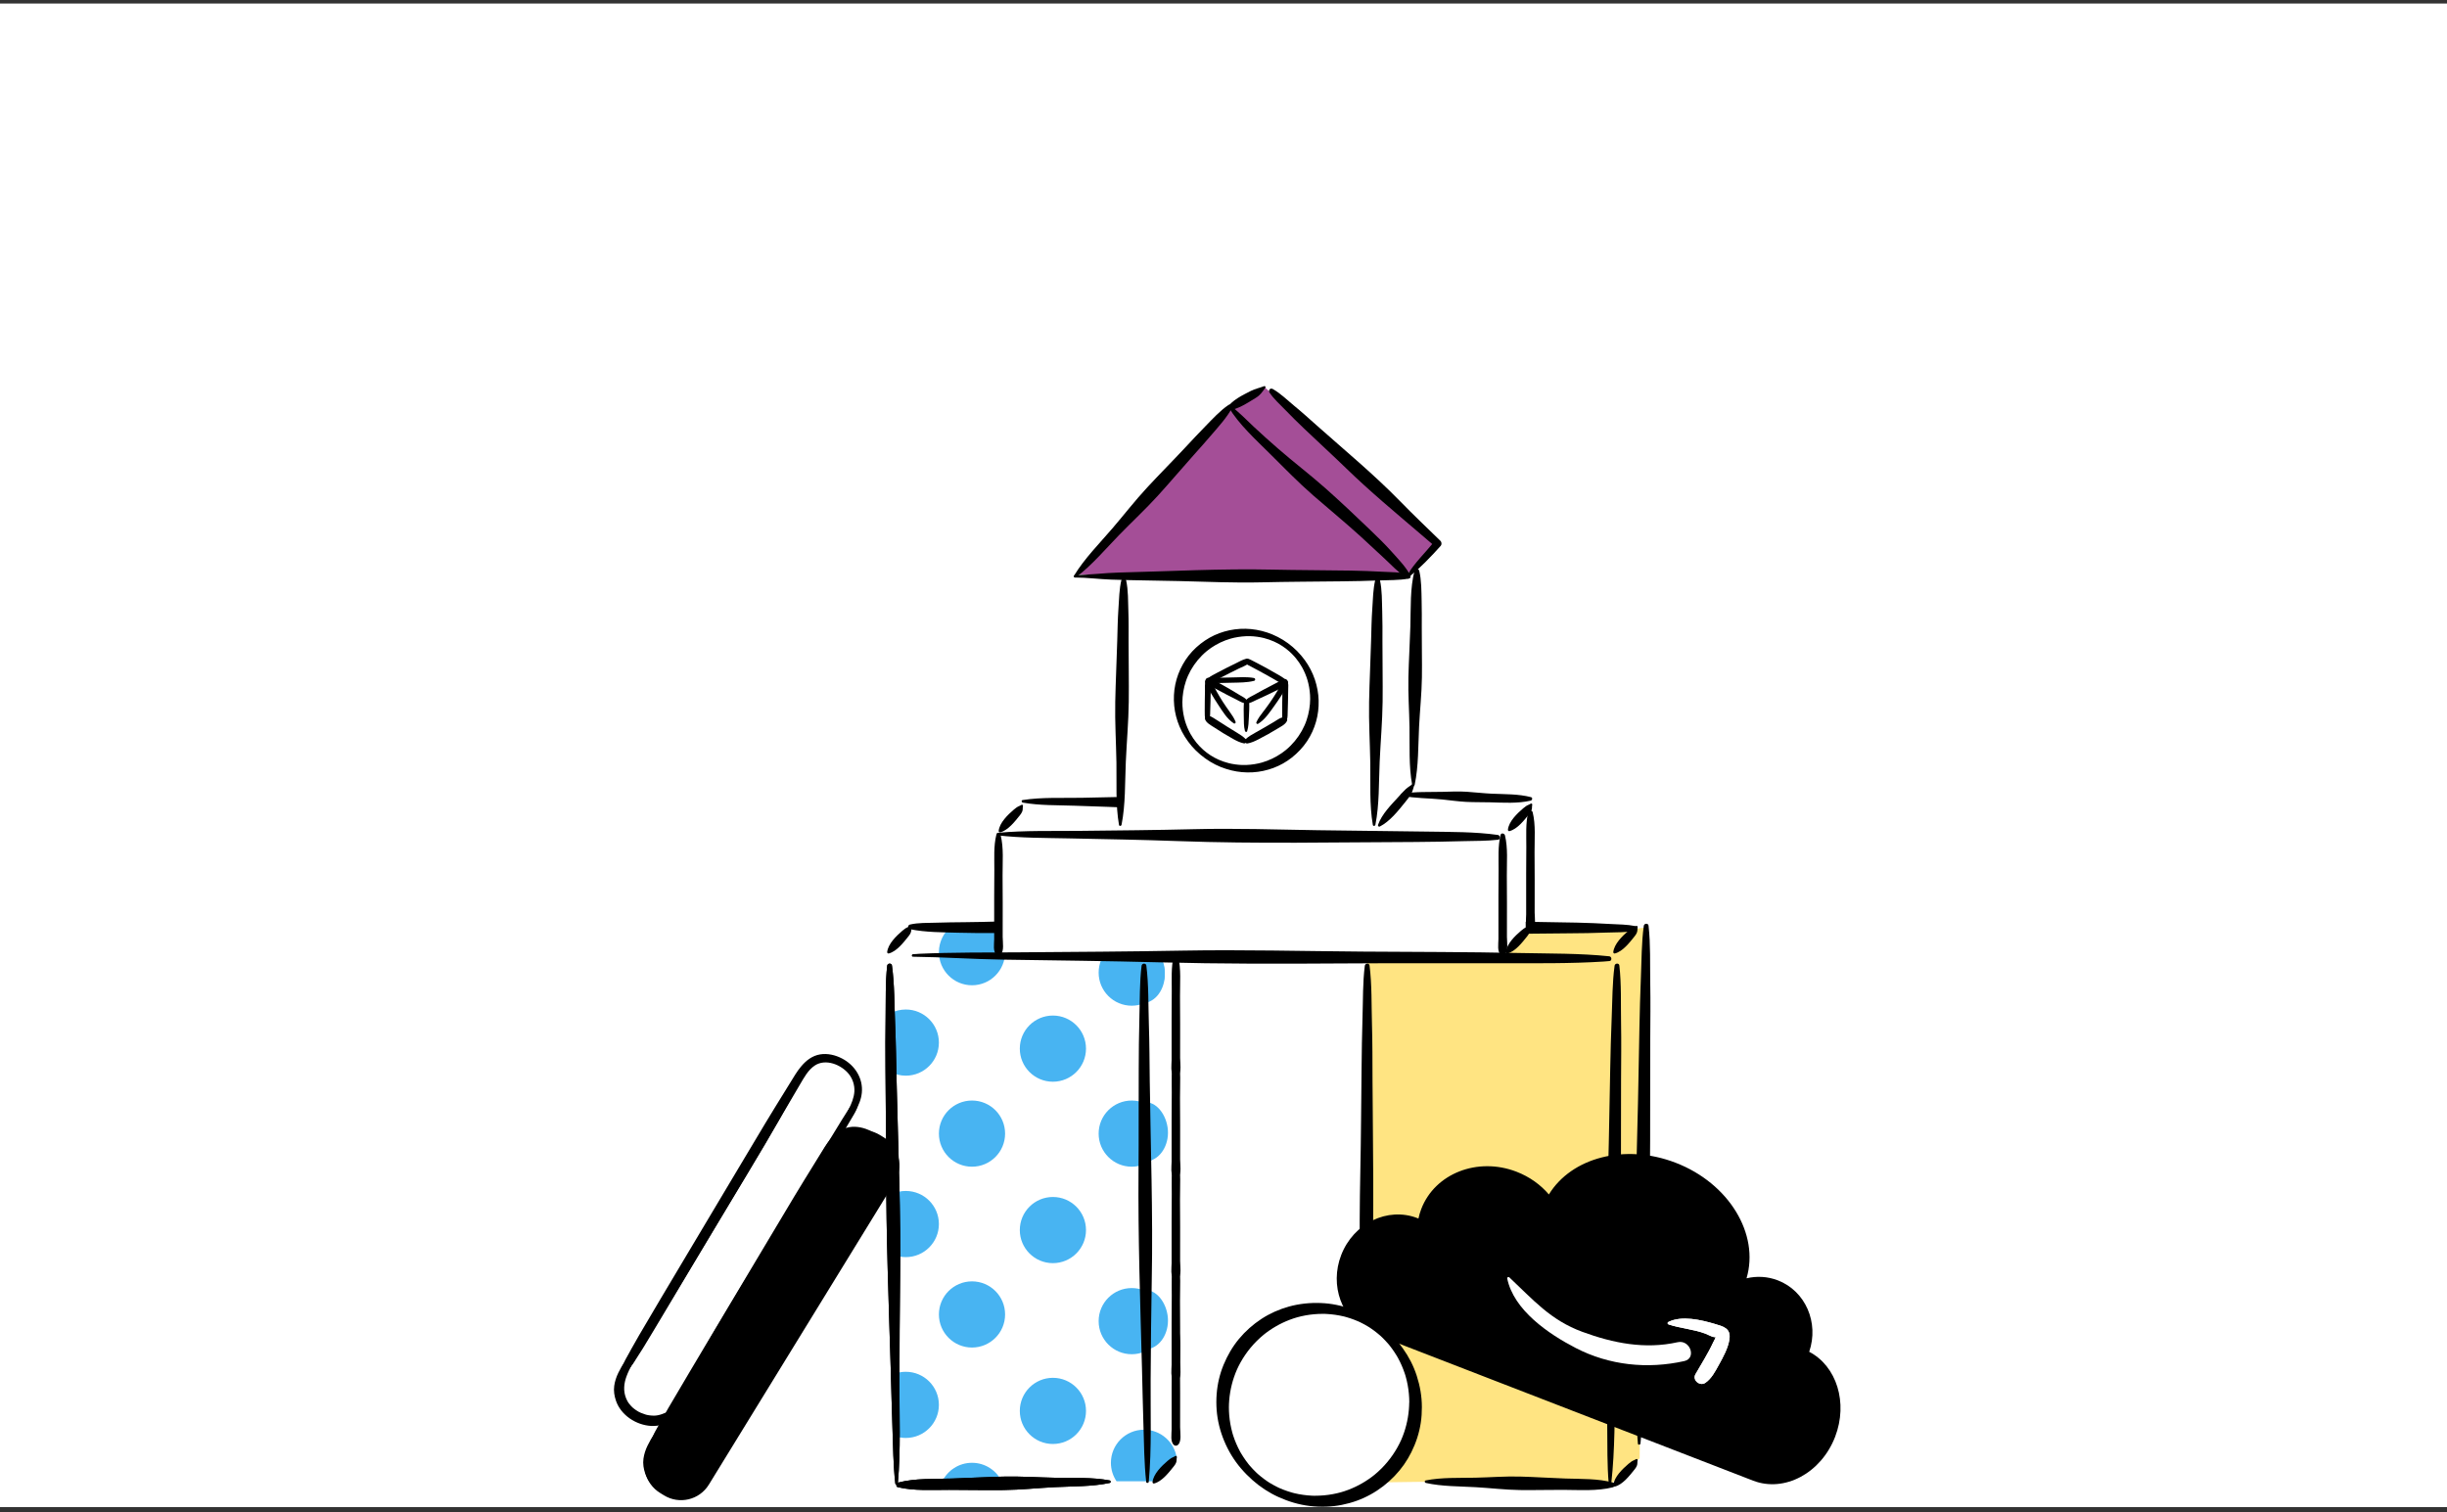 <svg width="275" height="170" viewBox="0 0 275 170" fill="none" xmlns="http://www.w3.org/2000/svg">
<rect x="0" y="0" width="275" height="170" fill="#333333" stroke="none"/>
<rect width="275" height="169" transform="translate(0 0.397)" fill="white"/>
<g clip-path="url(#clip0_134_1154)">
<path d="M121.256 64.563L138.211 46.137L142.111 43.508L161.561 61.091L157.925 64.727L121.256 64.563Z" fill="#A44E97"/>
<path d="M131.249 127.01C131.38 128.736 130.379 130.304 129.01 130.511C127.642 130.718 126.427 129.487 126.296 127.761C126.165 126.034 127.166 124.121 128.535 123.914C129.904 123.707 131.118 125.283 131.249 127.01Z" fill="#48B4F2"/>
<path d="M131.249 148.13C131.38 149.857 130.379 151.425 129.01 151.632C127.642 151.839 126.427 150.608 126.296 148.882C126.165 147.155 127.166 145.242 128.535 145.035C129.904 144.828 131.118 146.404 131.249 148.13Z" fill="#48B4F2"/>
<path d="M130.901 109.732C130.987 107.994 129.945 106.53 128.574 106.462C127.203 106.393 126.021 107.747 125.934 109.485C125.848 111.223 126.889 112.688 128.261 112.756C129.632 112.824 130.814 111.47 130.901 109.732Z" fill="#48B4F2"/>
<path d="M169.38 107.025C169.399 105.815 171.38 105.507 171.561 104.311C171.566 104.28 171.571 104.247 171.594 104.226C171.618 104.204 171.656 104.202 171.689 104.202C174.496 104.174 177.305 104.224 180.111 104.35C180.687 104.376 181.266 104.406 181.83 104.528C181.903 104.544 181.982 104.565 182.032 104.62C182.084 104.677 184.995 104.192 185.004 104.268C185.484 108.801 184.664 115.979 184.79 120.535L184.267 163.925L180.938 166.898C177.628 166.827 164.615 166.625 161.305 166.555C155.342 166.555 154.389 166.826 153.622 166.13C153.582 166.094 153.515 166.128 153.46 166.126L153.651 107.755L169.382 107.023L169.38 107.025Z" fill="#FFE482"/>
<path d="M101.796 120.907C103.85 120.907 105.515 119.242 105.515 117.188C105.515 115.134 103.85 113.469 101.796 113.469C101.17 113.469 100.58 113.624 100.063 113.897V120.479C100.58 120.752 101.17 120.907 101.796 120.907Z" fill="#48B4F2"/>
<path d="M109.236 110.745C111.29 110.745 112.955 109.08 112.955 107.026C112.955 105.847 112.406 104.795 111.549 104.114H106.922C106.066 104.795 105.517 105.847 105.517 107.026C105.517 109.08 107.182 110.745 109.236 110.745Z" fill="#48B4F2"/>
<path d="M118.328 121.586C120.382 121.586 122.047 119.921 122.047 117.867C122.047 115.813 120.382 114.148 118.328 114.148C116.274 114.148 114.609 115.813 114.609 117.867C114.609 119.921 116.274 121.586 118.328 121.586Z" fill="#48B4F2"/>
<path d="M127.187 113.043C129.241 113.043 130.906 111.378 130.906 109.324C130.906 107.27 129.241 105.605 127.187 105.605C125.133 105.605 123.468 107.27 123.468 109.324C123.468 111.378 125.133 113.043 127.187 113.043Z" fill="#48B4F2"/>
<path d="M101.796 141.302C103.85 141.302 105.515 139.637 105.515 137.583C105.515 135.529 103.85 133.864 101.796 133.864C101.311 133.864 100.847 133.957 100.422 134.126V141.04C100.847 141.209 101.311 141.302 101.796 141.302Z" fill="#48B4F2"/>
<path d="M109.236 131.138C111.29 131.138 112.955 129.473 112.955 127.419C112.955 125.365 111.29 123.7 109.236 123.7C107.182 123.7 105.517 125.365 105.517 127.419C105.517 129.473 107.182 131.138 109.236 131.138Z" fill="#48B4F2"/>
<path d="M118.328 141.979C120.382 141.979 122.047 140.314 122.047 138.26C122.047 136.206 120.382 134.541 118.328 134.541C116.274 134.541 114.609 136.206 114.609 138.26C114.609 140.314 116.274 141.979 118.328 141.979Z" fill="#48B4F2"/>
<path d="M127.187 131.138C129.241 131.138 130.906 129.473 130.906 127.419C130.906 125.365 129.241 123.7 127.187 123.7C125.133 123.7 123.468 125.365 123.468 127.419C123.468 129.473 125.133 131.138 127.187 131.138Z" fill="#48B4F2"/>
<path d="M101.796 161.627C103.85 161.627 105.515 159.962 105.515 157.908C105.515 155.854 103.85 154.189 101.796 154.189C101.365 154.189 100.952 154.262 100.567 154.397V161.419C100.952 161.554 101.365 161.627 101.796 161.627Z" fill="#48B4F2"/>
<path d="M109.236 151.464C111.29 151.464 112.955 149.799 112.955 147.745C112.955 145.691 111.29 144.026 109.236 144.026C107.182 144.026 105.517 145.691 105.517 147.745C105.517 149.799 107.182 151.464 109.236 151.464Z" fill="#48B4F2"/>
<path d="M118.328 162.305C120.382 162.305 122.047 160.64 122.047 158.586C122.047 156.532 120.382 154.867 118.328 154.867C116.274 154.867 114.609 156.532 114.609 158.586C114.609 160.64 116.274 162.305 118.328 162.305Z" fill="#48B4F2"/>
<path d="M127.187 152.216C129.241 152.216 130.906 150.551 130.906 148.497C130.906 146.443 129.241 144.778 127.187 144.778C125.133 144.778 123.468 146.443 123.468 148.497C123.468 150.551 125.133 152.216 127.187 152.216Z" fill="#48B4F2"/>
<path d="M112.578 166.504C111.973 165.269 110.704 164.419 109.236 164.419C107.768 164.419 106.499 165.269 105.894 166.504H112.578Z" fill="#48B4F2"/>
<path d="M128.565 160.7C126.511 160.7 124.846 162.365 124.846 164.419C124.846 165.189 125.08 165.905 125.481 166.499H129.922L132.247 163.896C131.993 162.09 130.441 160.7 128.565 160.7Z" fill="#48B4F2"/>
<path d="M102.3 104.449C104.01 104.799 105.942 104.791 107.684 104.839C110.199 104.91 112.715 104.848 115.23 104.887C120.177 104.965 125.089 104.713 130.03 104.52C132.089 104.438 134.286 104.52 136.315 104.14C136.481 104.109 136.462 103.879 136.303 103.853C134.502 103.56 132.567 103.656 130.745 103.622C128.385 103.577 126.025 103.56 123.666 103.461C118.597 103.249 113.509 103.613 108.438 103.655C107.342 103.663 106.247 103.677 105.151 103.713C104.205 103.744 103.203 103.703 102.278 103.915C101.967 103.986 102.005 104.392 102.299 104.45L102.3 104.449Z" fill="black"/>
<path d="M183.771 104.091C182.863 103.905 181.912 103.91 180.988 103.858C179.728 103.787 178.471 103.73 177.208 103.703C174.584 103.644 171.956 103.635 169.332 103.551C163.867 103.373 158.424 103.528 152.959 103.615C150.639 103.651 148.201 103.522 145.899 103.853C145.73 103.877 145.756 104.114 145.911 104.14C147.923 104.48 150.064 104.426 152.099 104.501C154.737 104.597 157.376 104.665 160.01 104.811C165.409 105.113 170.853 104.934 176.257 104.905C177.685 104.898 179.109 104.877 180.536 104.822C181.611 104.78 182.732 104.822 183.794 104.628C184.111 104.57 184.058 104.152 183.773 104.093L183.771 104.091Z" fill="black"/>
<path d="M171.464 104.739L168.691 107.757L112.154 107.461L112.055 92.984L113.808 89.897L170.174 90.121C170.888 90.125 171.462 90.703 171.462 91.415V104.739H171.464Z" fill="white"/>
<path d="M181.452 108.551C181.19 110.457 181.212 112.418 181.128 114.34C181.043 116.261 181.005 118.152 180.962 120.058C180.879 123.817 180.838 127.576 180.729 131.333C180.51 138.883 180.582 146.419 180.608 153.969C180.615 156.102 180.601 158.236 180.625 160.368C180.65 162.485 180.605 164.641 180.791 166.751C180.807 166.917 181.059 166.896 181.078 166.739C181.509 162.944 181.435 159.045 181.553 155.23C181.667 151.474 181.779 147.723 181.939 143.969C182.264 136.441 182.143 128.877 182.179 121.343C182.19 119.21 182.217 117.078 182.179 114.946C182.141 112.814 182.226 110.643 181.988 108.526C181.953 108.212 181.492 108.255 181.452 108.547V108.551Z" fill="black"/>
<path d="M184.733 104.07C184.47 105.976 184.493 107.937 184.408 109.859C184.323 111.781 184.285 113.671 184.242 115.577C184.159 119.336 184.118 123.095 184.009 126.852C183.79 134.402 183.862 141.938 183.888 149.489C183.895 151.621 183.881 153.755 183.906 155.887C183.93 158.004 183.885 160.16 184.071 162.27C184.087 162.436 184.339 162.415 184.358 162.258C184.79 158.463 184.715 154.565 184.833 150.749C184.947 146.994 185.059 143.242 185.22 139.488C185.544 131.961 185.423 124.397 185.459 116.862C185.47 114.73 185.497 112.597 185.459 110.465C185.422 108.333 185.506 106.163 185.268 104.046C185.233 103.732 184.772 103.775 184.733 104.066V104.07Z" fill="black"/>
<path d="M181.311 166.653C179.624 166.175 177.685 166.246 175.941 166.187C174.23 166.13 172.521 166.011 170.81 165.966C169.132 165.923 167.467 166.059 165.791 166.094C163.973 166.132 162.023 166.044 160.233 166.398C160.062 166.432 160.093 166.65 160.245 166.684C162.042 167.085 163.999 167.057 165.834 167.161C167.495 167.254 169.137 167.458 170.801 167.482C172.466 167.506 174.051 167.452 175.674 167.461C177.471 167.47 179.513 167.62 181.262 167.171C181.499 167.111 181.59 166.731 181.309 166.651L181.311 166.653Z" fill="black"/>
<path d="M150.254 90.085C148.405 89.677 146.315 89.748 144.428 89.703C141.968 89.644 139.506 89.646 137.047 89.568C131.887 89.406 126.755 89.568 121.596 89.672C119.411 89.715 117.097 89.587 114.932 89.926C114.763 89.952 114.79 90.185 114.944 90.212C116.833 90.553 118.86 90.494 120.773 90.563C123.23 90.653 125.687 90.713 128.14 90.853C133.268 91.143 138.442 90.932 143.577 90.898C144.765 90.889 145.949 90.868 147.137 90.82C148.171 90.777 149.259 90.822 150.278 90.622C150.597 90.559 150.542 90.148 150.257 90.086L150.254 90.085Z" fill="black"/>
<path d="M180.85 107.488C177.535 107.141 174.133 107.193 170.803 107.12C164.92 106.994 159.033 106.999 153.151 106.96C146.391 106.913 139.635 106.727 132.876 106.851C126.807 106.963 120.736 106.993 114.667 107.041C110.89 107.07 107.091 107.036 103.315 107.205C103.086 107.215 102.854 107.253 102.625 107.25C102.44 107.248 102.412 107.535 102.597 107.536C105.966 107.576 109.344 107.813 112.718 107.863C118.606 107.951 124.495 108.015 130.382 108.168C137.142 108.346 143.896 108.338 150.657 108.291C156.738 108.248 162.821 108.286 168.902 108.272C172.652 108.263 176.461 108.319 180.204 108.079C180.427 108.065 180.649 108.042 180.872 108.023C181.183 107.999 181.145 107.517 180.851 107.488H180.85Z" fill="black"/>
<path d="M168.332 93.848C165.756 93.484 163.035 93.515 160.438 93.472C156.319 93.404 152.199 93.384 148.08 93.316C143.428 93.24 138.777 93.085 134.124 93.202C129.882 93.309 125.64 93.341 121.397 93.389C118.326 93.423 115.191 93.327 112.129 93.61C111.964 93.625 111.984 93.877 112.141 93.896C114.74 94.2 117.426 94.178 120.039 94.233C124.153 94.318 128.271 94.388 132.384 94.539C141.261 94.865 150.167 94.666 159.05 94.639C160.906 94.634 162.76 94.587 164.615 94.542C165.86 94.513 167.118 94.53 168.355 94.385C168.669 94.349 168.624 93.889 168.334 93.85L168.332 93.848Z" fill="black"/>
<path d="M142.669 44.118C143.151 44.85 143.852 45.461 144.456 46.089C145.138 46.801 145.84 47.486 146.554 48.168C148.133 49.675 149.748 51.146 151.315 52.667C153.962 55.237 156.776 57.574 159.577 59.969C160.154 60.463 160.732 60.957 161.31 61.45L161.203 60.841C160.197 62.12 158.976 63.251 158.134 64.657C158.051 64.795 158.213 64.957 158.346 64.85C159.61 63.835 160.829 62.557 161.92 61.343C162.037 61.212 162.022 60.932 161.896 60.81C160.373 59.327 158.831 57.863 157.348 56.34C154.418 53.334 151.148 50.637 148.013 47.849C147.16 47.089 146.314 46.322 145.431 45.599C144.661 44.969 143.903 44.207 143.033 43.721C142.757 43.567 142.5 43.859 142.671 44.118H142.669Z" fill="black"/>
<path d="M158.277 64.501C157.331 64.305 156.333 64.317 155.369 64.265C154.173 64.201 152.98 64.154 151.783 64.135C148.836 64.087 145.887 64.09 142.94 64.025C137.196 63.897 131.463 64.218 125.721 64.355C124.103 64.393 122.459 64.627 120.849 64.627C120.664 64.627 120.636 64.916 120.821 64.914C122.157 64.914 123.53 65.102 124.87 65.149C127.422 65.237 129.979 65.251 132.53 65.313C135.612 65.387 138.672 65.529 141.757 65.456C144.76 65.385 147.762 65.378 150.765 65.342C152.165 65.325 153.562 65.302 154.962 65.242C156.063 65.195 157.213 65.237 158.299 65.037C158.617 64.978 158.563 64.56 158.279 64.501H158.277Z" fill="black"/>
<path d="M153.38 108.551C153.14 110.457 153.187 112.418 153.123 114.337C153.059 116.255 153.04 118.252 153.016 120.212C152.969 124.007 152.959 127.804 152.878 131.599C152.719 139.016 152.84 146.419 152.893 153.837C152.909 155.934 152.902 158.034 152.93 160.133C152.957 162.267 152.921 164.443 153.114 166.568C153.13 166.734 153.382 166.713 153.401 166.556C153.824 162.773 153.739 158.885 153.841 155.082C153.943 151.321 154.04 147.564 154.18 143.805C154.454 136.381 154.283 128.924 154.247 121.497C154.237 119.37 154.247 117.241 154.185 115.115C154.123 112.99 154.187 110.697 153.915 108.53C153.876 108.219 153.417 108.257 153.38 108.551Z" fill="black"/>
<path d="M99.705 108.551C99.489 110.46 99.56 112.418 99.526 114.34C99.491 116.261 99.501 118.152 99.51 120.058C99.527 123.817 99.591 127.574 99.59 131.333C99.584 138.888 99.876 146.421 100.106 153.969C100.171 156.102 100.214 158.236 100.292 160.368C100.37 162.485 100.379 164.645 100.617 166.751C100.636 166.915 100.888 166.899 100.903 166.739C101.242 162.939 101.069 159.044 101.081 155.23C101.095 151.476 101.1 147.724 101.155 143.969C101.266 136.434 100.926 128.877 100.758 121.343C100.712 119.274 100.688 117.204 100.598 115.137C100.503 112.946 100.539 110.7 100.24 108.526C100.199 108.219 99.738 108.25 99.705 108.547V108.551Z" fill="black"/>
<path d="M100.903 167.161C102.734 167.598 104.797 167.456 106.668 167.46C108.7 167.463 110.736 167.508 112.767 167.482C114.797 167.456 116.613 167.253 118.542 167.156C120.56 167.054 122.722 167.106 124.704 166.685C124.87 166.65 124.851 166.427 124.692 166.398C122.746 166.035 120.64 166.141 118.664 166.103C116.689 166.065 114.723 165.925 112.744 165.972C110.765 166.018 108.884 166.129 106.953 166.189C105.014 166.25 102.834 166.141 100.95 166.641C100.722 166.702 100.615 167.092 100.903 167.161Z" fill="black"/>
<path d="M102.252 104.091C102.079 104.212 101.879 104.252 101.704 104.387C101.53 104.521 101.589 104.464 101.411 104.616C100.729 105.2 99.803 106.091 99.703 107.011C99.693 107.102 99.783 107.196 99.878 107.172C100.772 106.945 101.546 105.934 102.11 105.227C102.209 105.105 102.286 104.986 102.35 104.839C102.443 104.623 102.386 104.433 102.437 104.221C102.462 104.109 102.354 104.024 102.254 104.093L102.252 104.091Z" fill="black"/>
<path d="M114.78 90.474C114.607 90.595 114.407 90.635 114.232 90.77C114.058 90.904 114.117 90.847 113.939 90.999C113.257 91.583 112.331 92.474 112.231 93.394C112.221 93.486 112.311 93.579 112.406 93.555C113.3 93.328 114.073 92.317 114.638 91.611C114.736 91.488 114.814 91.369 114.878 91.222C114.971 91.006 114.914 90.816 114.964 90.604C114.99 90.492 114.881 90.407 114.781 90.476L114.78 90.474Z" fill="black"/>
<path d="M172.011 90.338C171.839 90.459 171.639 90.499 171.464 90.633C171.29 90.768 171.348 90.711 171.171 90.863C170.489 91.446 169.563 92.337 169.463 93.257C169.453 93.349 169.543 93.442 169.637 93.418C170.532 93.192 171.305 92.18 171.87 91.474C171.968 91.351 172.046 91.232 172.11 91.085C172.203 90.87 172.146 90.68 172.196 90.467C172.222 90.355 172.113 90.271 172.013 90.34L172.011 90.338Z" fill="black"/>
<path d="M158.769 88.099C158.531 88.32 158.242 88.46 158.001 88.68C157.7 88.952 157.441 89.26 157.168 89.56C156.315 90.498 155.295 91.504 154.865 92.716C154.824 92.835 154.951 92.965 155.069 92.903C156.212 92.309 157.122 91.148 157.921 90.159C158.165 89.857 158.403 89.56 158.594 89.222C158.786 88.883 158.819 88.573 158.952 88.227C158.993 88.122 158.855 88.02 158.769 88.099Z" fill="black"/>
<path d="M142.061 43.405C141.56 43.603 141.063 43.693 140.564 43.945C139.595 44.436 138.458 44.985 137.84 45.908C137.764 46.021 137.86 46.154 137.988 46.142C139.102 46.033 140.163 45.308 141.104 44.734C141.652 44.401 141.845 44.071 142.204 43.576C142.275 43.477 142.163 43.365 142.061 43.405Z" fill="black"/>
<path d="M183.854 104.091C183.681 104.212 183.481 104.252 183.307 104.387C183.132 104.521 183.191 104.464 183.013 104.616C182.331 105.2 181.406 106.091 181.306 107.011C181.295 107.102 181.385 107.196 181.48 107.172C182.374 106.945 183.148 105.934 183.712 105.227C183.811 105.105 183.889 104.986 183.952 104.839C184.046 104.623 183.989 104.433 184.039 104.221C184.065 104.109 183.956 104.024 183.856 104.093L183.854 104.091Z" fill="black"/>
<path d="M171.78 104.091C171.608 104.212 171.407 104.252 171.233 104.387C171.059 104.521 171.117 104.464 170.939 104.616C170.257 105.2 169.332 106.091 169.232 107.011C169.222 107.102 169.311 107.196 169.406 107.172C170.301 106.945 171.074 105.934 171.639 105.227C171.737 105.105 171.815 104.986 171.879 104.839C171.972 104.623 171.915 104.433 171.965 104.221C171.991 104.109 171.882 104.024 171.782 104.093L171.78 104.091Z" fill="black"/>
<path d="M183.854 164.012C183.681 164.133 183.481 164.172 183.307 164.307C183.132 164.442 183.191 164.385 183.013 164.537C182.331 165.12 181.406 166.011 181.306 166.931C181.295 167.023 181.385 167.116 181.48 167.092C182.374 166.866 183.148 165.854 183.712 165.148C183.811 165.025 183.889 164.906 183.952 164.759C184.046 164.544 183.989 164.354 184.039 164.141C184.065 164.029 183.956 163.945 183.856 164.014L183.854 164.012Z" fill="black"/>
<path d="M132.071 163.666C131.898 163.787 131.698 163.826 131.524 163.961C131.349 164.096 131.408 164.039 131.23 164.191C130.548 164.774 129.623 165.665 129.523 166.585C129.512 166.677 129.602 166.77 129.697 166.746C130.591 166.52 131.365 165.508 131.929 164.802C132.028 164.679 132.106 164.56 132.169 164.413C132.263 164.198 132.206 164.008 132.256 163.795C132.282 163.683 132.173 163.598 132.073 163.668L132.071 163.666Z" fill="black"/>
<path d="M99.705 108.551C99.489 110.46 99.56 112.418 99.526 114.34C99.491 116.261 99.501 118.152 99.51 120.058C99.527 123.817 99.591 127.574 99.59 131.333C99.584 138.888 99.876 146.421 100.106 153.969C100.171 156.102 100.214 158.236 100.292 160.368C100.37 162.485 100.379 164.645 100.617 166.751C100.636 166.915 100.888 166.899 100.903 166.739C101.242 162.939 101.069 159.044 101.081 155.23C101.095 151.476 101.1 147.724 101.155 143.969C101.266 136.434 100.926 128.877 100.758 121.343C100.712 119.274 100.688 117.204 100.598 115.137C100.503 112.946 100.539 110.7 100.24 108.526C100.199 108.219 99.738 108.25 99.705 108.547V108.551Z" fill="black"/>
<path d="M100.903 167.161C102.734 167.598 104.797 167.456 106.668 167.46C108.7 167.463 110.736 167.508 112.767 167.482C114.797 167.456 116.613 167.253 118.542 167.156C120.56 167.054 122.722 167.106 124.704 166.685C124.87 166.65 124.851 166.427 124.692 166.398C122.746 166.035 120.64 166.141 118.664 166.103C116.689 166.065 114.723 165.925 112.744 165.972C110.765 166.018 108.884 166.129 106.953 166.189C105.014 166.25 102.834 166.141 100.95 166.641C100.722 166.702 100.615 167.092 100.903 167.161Z" fill="black"/>
<path d="M128.295 108.551C128.057 110.457 128.106 112.418 128.049 114.337C127.992 116.295 127.983 118.252 127.973 120.212C127.952 124.007 127.983 127.804 127.95 131.599C127.888 139.019 128.142 146.421 128.34 153.837C128.397 155.934 128.43 158.036 128.501 160.133C128.573 162.267 128.577 164.446 128.813 166.568C128.832 166.732 129.084 166.717 129.1 166.556C129.447 162.768 129.285 158.883 129.312 155.082C129.34 151.321 129.366 147.564 129.438 143.805C129.583 136.376 129.307 128.926 129.212 121.497C129.185 119.37 129.183 117.241 129.112 115.115C129.041 112.99 129.102 110.697 128.829 108.53C128.789 108.219 128.33 108.257 128.294 108.551H128.295Z" fill="black"/>
<path d="M112.42 107.311C112.888 106.971 112.682 105.863 112.684 105.305C112.684 104.045 112.689 102.784 112.687 101.526C112.687 100.479 112.677 99.433 112.672 98.387C112.663 96.93 112.812 95.314 112.461 93.893C112.406 93.672 112.033 93.578 111.967 93.848C111.656 95.108 111.755 96.503 111.746 97.795L111.729 100.839C111.722 101.944 111.729 103.049 111.729 104.154V105.562C111.729 106.079 111.558 107.001 112.017 107.332C112.143 107.424 112.302 107.399 112.421 107.313L112.42 107.311Z" fill="black"/>
<path d="M132.359 120.913C132.827 120.573 132.622 119.464 132.624 118.907C132.624 117.646 132.629 116.386 132.627 115.127C132.627 114.081 132.617 113.035 132.611 111.988C132.603 110.531 132.751 108.915 132.401 107.494C132.346 107.273 131.973 107.18 131.907 107.449C131.596 108.71 131.695 110.105 131.686 111.396L131.669 114.44C131.662 115.545 131.669 116.65 131.669 117.755V119.164C131.669 119.68 131.498 120.602 131.957 120.934C132.083 121.025 132.242 121.001 132.361 120.915L132.359 120.913Z" fill="black"/>
<path d="M132.359 132.327C132.827 131.987 132.622 130.878 132.624 130.32C132.624 129.06 132.629 127.8 132.627 126.541C132.627 125.495 132.617 124.448 132.611 123.402C132.603 121.945 132.751 120.329 132.401 118.908C132.346 118.687 131.973 118.594 131.907 118.863C131.596 120.123 131.695 121.518 131.686 122.81L131.669 125.854C131.662 126.959 131.669 128.064 131.669 129.169V130.578C131.669 131.094 131.498 132.016 131.957 132.347C132.083 132.439 132.242 132.415 132.361 132.328L132.359 132.327Z" fill="black"/>
<path d="M132.359 143.738C132.827 143.398 132.622 142.289 132.624 141.731C132.624 140.471 132.629 139.211 132.627 137.952C132.627 136.906 132.617 135.859 132.611 134.813C132.603 133.356 132.751 131.74 132.401 130.319C132.346 130.098 131.973 130.005 131.907 130.274C131.596 131.534 131.695 132.929 131.686 134.221L131.669 137.265C131.662 138.37 131.669 139.475 131.669 140.58V141.989C131.669 142.505 131.498 143.427 131.957 143.758C132.083 143.85 132.242 143.826 132.361 143.739L132.359 143.738Z" fill="black"/>
<path d="M132.359 155.151C132.827 154.811 132.622 153.703 132.624 153.145C132.624 151.885 132.629 150.624 132.627 149.366C132.627 148.32 132.617 147.273 132.611 146.227C132.603 144.77 132.751 143.154 132.401 141.733C132.346 141.512 131.973 141.418 131.907 141.688C131.596 142.948 131.695 144.343 131.686 145.635L131.669 148.679C131.662 149.784 131.669 150.889 131.669 151.994V153.402C131.669 153.919 131.498 154.841 131.957 155.172C132.083 155.264 132.242 155.24 132.361 155.153L132.359 155.151Z" fill="black"/>
<path d="M132.359 162.419C132.827 162.079 132.622 160.97 132.624 160.413C132.624 159.152 132.629 157.892 132.627 156.633C132.627 155.587 132.617 154.541 132.611 153.494C132.603 152.037 132.751 150.421 132.401 149C132.346 148.779 131.973 148.686 131.907 148.955C131.596 150.216 131.695 151.611 131.686 152.902L131.669 155.946C131.662 157.051 131.669 158.156 131.669 159.261V160.67C131.669 161.186 131.498 162.108 131.957 162.44C132.083 162.531 132.242 162.507 132.361 162.421L132.359 162.419Z" fill="black"/>
<path d="M169.089 107.311C169.556 106.971 169.351 105.863 169.353 105.305C169.353 104.045 169.358 102.784 169.356 101.526C169.356 100.479 169.346 99.433 169.341 98.387C169.332 96.93 169.48 95.314 169.13 93.893C169.075 93.672 168.702 93.578 168.636 93.848C168.325 95.108 168.424 96.503 168.415 97.795C168.41 98.81 168.405 99.823 168.398 100.839C168.391 101.944 168.398 103.049 168.398 104.154V105.562C168.398 106.079 168.227 107.001 168.686 107.332C168.812 107.424 168.971 107.399 169.09 107.313L169.089 107.311Z" fill="black"/>
<path d="M172.206 104.521C172.666 104.183 172.469 103.126 172.469 102.579C172.469 101.356 172.472 100.132 172.472 98.91C172.472 97.869 172.462 96.829 172.457 95.788C172.448 94.341 172.598 92.708 172.246 91.299C172.191 91.078 171.82 90.985 171.752 91.254C171.438 92.511 171.538 93.906 171.531 95.198C171.526 96.208 171.519 97.216 171.514 98.226C171.507 99.314 171.514 100.403 171.514 101.491V102.789C171.514 103.304 171.347 104.205 171.802 104.538C171.927 104.63 172.089 104.606 172.208 104.519L172.206 104.521Z" fill="black"/>
<path d="M154.622 88.479H125.897V91.156H154.622V88.479Z" fill="white"/>
<path d="M126.033 65.164C125.773 66.221 125.769 67.369 125.691 68.453C125.609 69.622 125.593 70.801 125.56 71.972C125.495 74.282 125.379 76.594 125.334 78.904C125.289 81.214 125.429 83.434 125.467 85.703C125.505 87.994 125.36 90.455 125.755 92.718C125.785 92.887 126.011 92.86 126.042 92.706C126.496 90.427 126.418 87.953 126.522 85.636C126.625 83.319 126.826 81.14 126.853 78.883C126.881 76.627 126.833 74.356 126.834 72.093C126.834 70.972 126.85 69.848 126.81 68.73C126.77 67.611 126.805 66.331 126.555 65.213C126.501 64.974 126.104 64.886 126.035 65.166L126.033 65.164Z" fill="black"/>
<path d="M138.043 45.53C137.109 46.166 136.272 47.087 135.483 47.892C134.694 48.697 133.953 49.493 133.2 50.301C131.793 51.81 130.334 53.269 128.932 54.783C127.53 56.297 126.318 57.87 124.998 59.408C123.549 61.093 121.873 62.785 120.714 64.688C120.629 64.828 120.792 64.981 120.926 64.881C122.706 63.542 124.231 61.718 125.781 60.123C127.22 58.645 128.729 57.248 130.119 55.722C131.484 54.223 132.788 52.669 134.143 51.159C134.846 50.377 135.543 49.586 136.227 48.788C136.994 47.894 137.876 46.923 138.441 45.889C138.589 45.617 138.304 45.351 138.043 45.528V45.53Z" fill="black"/>
<path d="M158.496 64.655C157.971 63.685 157.125 62.83 156.397 62.01C155.608 61.123 154.743 60.291 153.886 59.469C152.253 57.901 150.597 56.335 148.903 54.835C147.21 53.334 145.342 51.919 143.606 50.401C142.7 49.608 141.799 48.811 140.92 47.985C140.041 47.16 139.235 46.309 138.302 45.618C138.192 45.537 138.012 45.672 138.09 45.798C139.256 47.723 141.093 49.384 142.678 50.962C144.263 52.54 145.863 54.185 147.569 55.674C149.344 57.224 151.165 58.711 152.909 60.296C153.755 61.066 154.582 61.856 155.426 62.627C156.271 63.397 157.132 64.344 158.097 64.992C158.311 65.135 158.631 64.9 158.498 64.653L158.496 64.655Z" fill="black"/>
<path d="M154.561 65.164C154.301 66.221 154.297 67.369 154.22 68.453C154.137 69.622 154.121 70.801 154.088 71.972C154.023 74.282 153.907 76.594 153.862 78.904C153.819 81.173 153.957 83.434 153.995 85.703C154.033 87.994 153.888 90.455 154.283 92.718C154.313 92.887 154.539 92.86 154.57 92.706C155.024 90.427 154.946 87.953 155.05 85.636C155.154 83.319 155.354 81.14 155.382 78.883C155.407 76.621 155.361 74.356 155.363 72.093C155.363 70.972 155.378 69.848 155.338 68.73C155.299 67.611 155.333 66.331 155.083 65.213C155.029 64.974 154.632 64.886 154.563 65.166L154.561 65.164Z" fill="black"/>
<path d="M158.978 64.114C158.455 66.096 158.56 68.365 158.501 70.406C158.446 72.313 158.323 74.219 158.28 76.127C158.237 78.035 158.374 79.864 158.403 81.739C158.436 83.854 158.315 86.129 158.702 88.215C158.733 88.384 158.955 88.357 158.988 88.203C159.427 86.109 159.373 83.829 159.479 81.697C159.57 79.84 159.772 77.999 159.798 76.138C159.826 74.268 159.772 72.396 159.782 70.526C159.788 69.532 159.791 68.532 159.767 67.538C159.741 66.443 159.753 65.226 159.499 64.161C159.442 63.924 159.052 63.834 158.98 64.114H158.978Z" fill="black"/>
<path d="M140.062 86.405C144.291 86.405 147.719 82.977 147.719 78.748C147.719 74.519 144.291 71.091 140.062 71.091C135.833 71.091 132.404 74.519 132.404 78.748C132.404 82.977 135.833 86.405 140.062 86.405Z" fill="white"/>
<path d="M145.176 73.482C145.355 73.662 145.526 73.85 145.688 74.047L145.602 73.942C145.887 74.29 146.141 74.662 146.362 75.053L146.301 74.946C146.572 75.431 146.79 75.944 146.949 76.476L146.918 76.373C147.087 76.941 147.192 77.528 147.227 78.118C147.237 78.287 147.241 78.455 147.241 78.624V78.531C147.235 79.347 147.101 80.162 146.84 80.936C146.766 81.155 146.683 81.371 146.588 81.583L146.622 81.505C146.243 82.364 145.706 83.147 145.043 83.812C144.853 84.004 144.651 84.185 144.442 84.356L144.507 84.302C143.876 84.815 143.162 85.228 142.401 85.516C142.19 85.596 141.976 85.666 141.759 85.729L141.849 85.703C141.274 85.863 140.68 85.958 140.084 85.983C139.915 85.989 139.747 85.991 139.578 85.986L139.685 85.989C139.124 85.976 138.565 85.9 138.019 85.763L138.138 85.793C137.705 85.684 137.282 85.539 136.873 85.356L136.997 85.411C136.634 85.249 136.284 85.059 135.951 84.841L136.075 84.922C135.752 84.712 135.445 84.477 135.156 84.22L135.267 84.318C134.966 84.049 134.687 83.759 134.43 83.446L134.516 83.552C134.231 83.203 133.977 82.832 133.756 82.44L133.817 82.547C133.546 82.061 133.328 81.549 133.169 81.017L133.2 81.121C133.031 80.552 132.926 79.965 132.891 79.375C132.881 79.206 132.877 79.038 132.877 78.869V78.962C132.883 78.146 133.017 77.331 133.278 76.557C133.352 76.338 133.435 76.122 133.53 75.91L133.495 75.987C133.875 75.129 134.412 74.346 135.075 73.681C135.265 73.489 135.467 73.308 135.676 73.137L135.61 73.19C136.242 72.678 136.955 72.265 137.717 71.977C137.928 71.897 138.142 71.826 138.359 71.764L138.269 71.79C138.844 71.63 139.438 71.535 140.034 71.51C140.203 71.504 140.371 71.502 140.54 71.507L140.433 71.504C140.994 71.517 141.553 71.593 142.099 71.73L141.98 71.7C142.413 71.809 142.836 71.954 143.245 72.137L143.121 72.082C143.484 72.244 143.834 72.434 144.167 72.652L144.043 72.571C144.366 72.781 144.673 73.016 144.962 73.273L144.851 73.175C144.962 73.273 145.07 73.377 145.176 73.482C145.276 73.582 145.4 73.672 145.535 73.717C145.618 73.745 145.766 73.776 145.851 73.724C146.061 73.593 145.902 73.311 145.775 73.183C145.139 72.55 144.407 72.004 143.606 71.597C142.805 71.189 142.028 70.934 141.186 70.789C140.397 70.652 139.58 70.635 138.786 70.739C137.991 70.842 137.204 71.067 136.476 71.402C135.747 71.737 135.036 72.22 134.428 72.779C133.82 73.339 133.319 73.976 132.924 74.686C132.529 75.395 132.245 76.148 132.083 76.934C131.921 77.719 131.883 78.529 131.961 79.325C132.038 80.121 132.242 80.917 132.555 81.657C132.895 82.466 133.369 83.21 133.939 83.874C134.509 84.539 135.234 85.143 136.006 85.615C136.778 86.086 137.549 86.385 138.385 86.592C139.165 86.785 139.975 86.854 140.776 86.809C141.577 86.765 142.365 86.594 143.112 86.316C143.86 86.038 144.563 85.641 145.188 85.145C145.846 84.622 146.426 84.011 146.892 83.31C147.358 82.609 147.681 81.885 147.902 81.108C148.123 80.332 148.211 79.539 148.192 78.738C148.173 77.937 148.021 77.136 147.765 76.371C147.503 75.589 147.111 74.843 146.622 74.178C146.365 73.828 146.082 73.494 145.775 73.187C145.675 73.087 145.55 72.997 145.416 72.952C145.333 72.924 145.184 72.894 145.1 72.945C144.889 73.076 145.048 73.356 145.176 73.486V73.482Z" fill="black"/>
<path d="M140.206 83.564C140.629 83.488 141.03 83.306 141.41 83.111C141.79 82.916 142.171 82.714 142.544 82.502C142.917 82.289 143.288 82.072 143.656 81.849C144.024 81.626 144.481 81.407 144.642 81.01C144.713 80.836 144.58 80.616 144.39 80.608C143.967 80.587 143.566 80.901 143.219 81.114C142.872 81.326 142.504 81.542 142.144 81.747C141.783 81.953 141.42 82.162 141.056 82.364C140.692 82.566 140.296 82.79 139.984 83.085C139.792 83.267 139.93 83.614 140.208 83.564H140.206Z" fill="black"/>
<path d="M144.468 81.055C144.552 80.94 144.641 80.869 144.675 80.715C144.713 80.541 144.703 80.348 144.71 80.168C144.723 79.783 144.737 79.4 144.744 79.015C144.751 78.63 144.758 78.271 144.765 77.898C144.768 77.713 144.772 77.53 144.775 77.345C144.779 77.15 144.801 76.95 144.746 76.76C144.673 76.508 144.29 76.415 144.192 76.71C144.081 77.043 144.128 77.447 144.121 77.796C144.114 78.181 144.107 78.566 144.1 78.953C144.093 79.339 144.093 79.697 144.093 80.07C144.093 80.254 144.09 80.439 144.102 80.622C144.116 80.828 144.204 80.905 144.309 81.062C144.347 81.118 144.433 81.102 144.468 81.055Z" fill="black"/>
<path d="M141.379 81.362C142.151 80.895 142.687 80.072 143.205 79.352C143.723 78.632 144.26 77.819 144.702 77.004C144.789 76.845 144.778 76.653 144.621 76.541C144.487 76.444 144.247 76.467 144.158 76.622C143.71 77.421 143.245 78.211 142.72 78.965C142.466 79.331 142.202 79.689 141.93 80.039C141.657 80.389 141.377 80.764 141.191 81.189C141.144 81.294 141.277 81.424 141.379 81.362Z" fill="black"/>
<path d="M140.038 79.029C140.429 79.107 140.83 78.844 141.172 78.687C141.545 78.515 141.921 78.349 142.292 78.171C143.047 77.809 143.8 77.444 144.549 77.071C145.001 76.845 144.663 76.129 144.211 76.36C143.453 76.749 142.7 77.147 141.947 77.546C141.571 77.746 141.201 77.96 140.827 78.164C140.498 78.344 140.096 78.503 139.929 78.862C139.891 78.943 139.962 79.017 140.036 79.031L140.038 79.029Z" fill="black"/>
<path d="M144.506 76.426C144.221 76.148 143.848 75.96 143.506 75.758C143.164 75.556 142.803 75.354 142.449 75.159C142.096 74.964 141.738 74.772 141.381 74.582C141.212 74.493 141.044 74.405 140.871 74.32C140.683 74.228 140.486 74.102 140.284 74.056C139.949 73.978 139.737 74.355 140.006 74.586C140.165 74.722 140.381 74.809 140.564 74.909C140.73 75 140.897 75.087 141.063 75.176C141.408 75.359 141.752 75.547 142.096 75.736C142.439 75.924 142.778 76.119 143.119 76.311C143.461 76.502 143.815 76.754 144.193 76.872C144.438 76.948 144.722 76.637 144.506 76.426Z" fill="black"/>
<path d="M140.03 83.11C139.742 82.806 139.381 82.578 139.024 82.362C138.666 82.146 138.304 81.92 137.945 81.697C137.586 81.475 137.23 81.247 136.876 81.014C136.7 80.898 136.52 80.784 136.339 80.675C136.158 80.566 135.964 80.446 135.736 80.447C135.509 80.449 135.355 80.648 135.438 80.874C135.578 81.254 136.059 81.506 136.382 81.718C136.746 81.956 137.114 82.191 137.485 82.419C137.857 82.647 138.212 82.851 138.582 83.058C138.951 83.265 139.362 83.471 139.794 83.555C140.027 83.6 140.184 83.272 140.027 83.108L140.03 83.11Z" fill="black"/>
<path d="M135.763 80.9C135.847 80.784 135.935 80.713 135.97 80.559C136.008 80.385 135.998 80.192 136.004 80.012C136.018 79.627 136.032 79.244 136.039 78.859C136.046 78.474 136.053 78.115 136.06 77.742C136.063 77.557 136.067 77.374 136.07 77.189C136.074 76.994 136.096 76.794 136.041 76.604C135.968 76.352 135.585 76.257 135.486 76.554C135.376 76.887 135.423 77.291 135.417 77.64C135.411 78.025 135.404 78.41 135.397 78.797C135.39 79.183 135.39 79.541 135.39 79.914C135.39 80.099 135.386 80.283 135.398 80.466C135.412 80.672 135.5 80.749 135.606 80.906C135.644 80.962 135.73 80.946 135.764 80.9H135.763Z" fill="black"/>
<path d="M138.86 81.132C138.696 80.721 138.451 80.364 138.193 80.005C137.936 79.646 137.665 79.257 137.416 78.872C136.928 78.111 136.501 77.318 136.087 76.514C135.892 76.135 135.294 76.413 135.486 76.799C135.9 77.631 136.387 78.428 136.898 79.205C137.409 79.982 137.898 80.809 138.654 81.303C138.773 81.381 138.908 81.258 138.858 81.13L138.86 81.132Z" fill="black"/>
<path d="M140.205 78.849C140.053 78.487 139.635 78.312 139.317 78.123C138.958 77.908 138.606 77.687 138.244 77.48C137.52 77.062 136.797 76.646 136.066 76.239C135.882 76.135 135.649 76.149 135.519 76.335C135.409 76.494 135.428 76.781 135.616 76.883C136.363 77.29 137.118 77.687 137.871 78.085C138.242 78.28 138.618 78.464 138.991 78.653C139.331 78.825 139.709 79.096 140.112 79.029C140.196 79.015 140.236 78.925 140.203 78.849H140.205Z" fill="black"/>
<path d="M135.983 76.736C136.374 76.626 136.734 76.401 137.095 76.218C137.456 76.035 137.803 75.852 138.157 75.673C138.511 75.493 138.868 75.315 139.228 75.142C139.587 74.97 140.01 74.82 140.319 74.573C140.552 74.386 140.362 73.987 140.07 74.044C139.683 74.12 139.29 74.357 138.934 74.53C138.578 74.702 138.219 74.878 137.864 75.058C137.508 75.237 137.152 75.417 136.804 75.609C136.455 75.8 136.051 75.978 135.75 76.246C135.557 76.418 135.697 76.819 135.982 76.74L135.983 76.736Z" fill="black"/>
<path d="M139.801 78.95C139.754 79.485 139.77 80.031 139.78 80.567C139.791 81.105 139.768 81.645 139.913 82.168C139.944 82.279 140.115 82.32 140.157 82.191C140.321 81.669 140.324 81.13 140.354 80.59C140.383 80.05 140.414 79.48 140.386 78.927C140.369 78.591 139.83 78.627 139.803 78.951L139.801 78.95Z" fill="black"/>
<path d="M136.123 76.629C136.275 76.78 136.438 76.783 136.647 76.78C136.855 76.776 137.073 76.771 137.287 76.766C137.686 76.757 138.085 76.749 138.484 76.738C139.288 76.718 140.148 76.728 140.932 76.528C141.111 76.481 141.099 76.241 140.92 76.208C140.134 76.063 139.293 76.124 138.497 76.144C138.099 76.155 137.7 76.163 137.301 76.172C137.102 76.175 136.902 76.179 136.703 76.184C136.505 76.189 136.293 76.172 136.149 76.324C136.073 76.403 136.034 76.541 136.123 76.631V76.629Z" fill="black"/>
<path d="M203.323 151.94C204.443 148.664 202.905 145.109 199.799 143.913C198.64 143.467 197.421 143.412 196.28 143.683C197.751 138.711 194.31 133.001 188.307 130.691C182.619 128.502 176.596 130.111 174.068 134.258C173.134 133.165 171.896 132.267 170.425 131.701C166.055 130.018 161.264 131.893 159.727 135.886C159.591 136.242 159.485 136.603 159.408 136.965C159.366 136.95 159.327 136.931 159.287 136.915C155.939 135.627 152.106 137.488 150.723 141.078C149.402 144.507 150.803 148.269 153.852 149.718C153.852 149.718 196.755 166.325 197.024 166.429C200.543 167.784 204.666 165.576 206.235 161.498C207.71 157.667 206.403 153.544 203.319 151.941L203.323 151.94ZM193.164 153.418C192.756 154.151 192.349 154.959 191.648 155.434C191.04 155.847 190.156 155.137 190.541 154.464C191.188 153.326 191.953 152.142 192.513 150.923C192.568 150.804 192.765 150.479 192.818 150.26C192.678 150.431 191.872 149.983 191.656 149.902C190.303 149.396 188.873 149.315 187.519 148.868C187.378 148.82 187.366 148.652 187.5 148.587C189.008 147.843 191.15 148.352 192.675 148.799C193.673 149.093 194.521 149.295 194.363 150.489C194.231 151.499 193.649 152.54 193.165 153.416L193.164 153.418Z" fill="black"/>
<path d="M193.164 153.418C192.756 154.152 192.349 154.96 191.648 155.434C191.04 155.847 190.156 155.137 190.541 154.464C191.188 153.326 191.953 152.142 192.513 150.923C192.568 150.804 192.765 150.479 192.818 150.26C192.679 150.431 191.872 149.984 191.656 149.903C190.303 149.397 188.873 149.316 187.52 148.868C187.378 148.82 187.366 148.653 187.501 148.587C189.008 147.843 191.151 148.352 192.675 148.799C193.673 149.093 194.521 149.295 194.364 150.49C194.231 151.5 193.649 152.541 193.165 153.416L193.164 153.418Z" fill="white"/>
<path d="M189.284 152.986C185.159 153.908 180.86 153.471 177.079 151.513C174.033 149.935 170.109 147.271 169.382 143.692C169.358 143.567 169.534 143.493 169.619 143.573C172.291 146.079 174.242 148.384 177.825 149.698C181.299 150.976 184.873 151.687 188.543 150.864C189.944 150.551 190.696 152.67 189.284 152.986Z" fill="white"/>
<path d="M148.235 168.74C154.222 168.74 159.076 163.886 159.076 157.899C159.076 151.911 154.222 147.058 148.235 147.058C142.248 147.058 137.394 151.911 137.394 157.899C137.394 163.886 142.248 168.74 148.235 168.74Z" fill="white"/>
<path d="M158.372 157.65C158.372 157.671 158.372 157.692 158.372 157.711V157.573C158.365 158.738 158.173 159.898 157.798 161.002C157.695 161.307 157.576 161.608 157.446 161.903L157.498 161.787C156.958 163.001 156.198 164.111 155.259 165.052C154.995 165.316 154.717 165.568 154.427 165.805L154.525 165.725C153.629 166.454 152.619 167.041 151.54 167.452C151.232 167.569 150.918 167.671 150.6 167.761L150.733 167.723C150.102 167.899 149.452 168.018 148.8 168.077C148.466 168.106 148.133 168.122 147.8 168.122C147.759 168.122 147.719 168.122 147.677 168.122C147.655 168.122 147.5 168.118 147.619 168.122C147.738 168.125 147.584 168.122 147.562 168.12C147.517 168.12 147.47 168.117 147.425 168.115C147.26 168.106 147.094 168.094 146.928 168.079C146.597 168.048 146.267 167.999 145.941 167.939C145.782 167.91 145.623 167.875 145.466 167.837C145.433 167.828 145.398 167.822 145.366 167.813C145.604 167.87 145.455 167.835 145.4 167.82C145.315 167.797 145.231 167.775 145.146 167.751C144.839 167.663 144.537 167.561 144.238 167.445C144.09 167.388 143.943 167.326 143.798 167.264C143.653 167.202 143.99 167.352 143.851 167.288C143.817 167.272 143.782 167.255 143.746 167.24C143.672 167.205 143.599 167.171 143.527 167.134C143.245 166.994 142.969 166.843 142.7 166.679C142.634 166.639 142.57 166.599 142.506 166.558C142.491 166.547 142.474 166.537 142.458 166.527C142.701 166.682 142.622 166.634 142.57 166.599C142.531 166.573 142.491 166.547 142.451 166.52C142.322 166.432 142.194 166.342 142.068 166.249C141.816 166.062 141.574 165.864 141.339 165.658C141.27 165.598 141.508 165.81 141.439 165.748C141.426 165.736 141.412 165.722 141.398 165.71C141.37 165.684 141.343 165.658 141.313 165.632C141.255 165.577 141.196 165.522 141.137 165.466C141.025 165.358 140.915 165.247 140.807 165.133C140.7 165.019 140.595 164.904 140.493 164.786C140.443 164.729 140.395 164.671 140.346 164.614C140.334 164.6 140.322 164.584 140.31 164.57C140.476 164.769 140.419 164.703 140.384 164.66C140.355 164.624 140.326 164.586 140.296 164.55C140.103 164.305 139.918 164.049 139.747 163.788C139.661 163.657 139.578 163.524 139.497 163.389C139.457 163.324 139.419 163.258 139.381 163.193C139.309 163.067 139.469 163.353 139.4 163.225C139.38 163.187 139.359 163.149 139.338 163.111C139.19 162.833 139.052 162.547 138.927 162.257C138.803 161.967 138.689 161.666 138.591 161.362C138.566 161.288 138.544 161.214 138.522 161.14C138.584 161.337 138.539 161.2 138.527 161.152C138.515 161.103 138.501 161.059 138.487 161.012C138.444 160.857 138.406 160.699 138.37 160.542C138.225 159.902 138.14 159.247 138.114 158.591C138.107 158.424 138.105 158.256 138.105 158.087V158.225C138.112 157.06 138.304 155.9 138.679 154.796C138.782 154.491 138.901 154.19 139.031 153.895L138.979 154.011C139.519 152.797 140.279 151.687 141.218 150.746C141.483 150.482 141.761 150.23 142.051 149.993L141.952 150.073C142.848 149.344 143.858 148.757 144.937 148.346C145.245 148.229 145.559 148.127 145.877 148.037L145.744 148.075C146.372 147.901 147.014 147.781 147.664 147.723C147.997 147.692 148.33 147.678 148.663 147.678C148.744 147.678 148.826 147.68 148.908 147.681C148.706 147.681 148.853 147.681 148.902 147.681C148.95 147.681 149.003 147.685 149.053 147.688C149.214 147.697 149.375 147.707 149.535 147.723C149.862 147.754 150.186 147.799 150.509 147.859C150.673 147.89 150.837 147.925 150.999 147.963C151.037 147.971 151.075 147.982 151.113 147.99C151.118 147.99 150.923 147.942 151.022 147.968C151.041 147.973 151.06 147.978 151.079 147.982C151.155 148.001 151.229 148.021 151.305 148.044C151.617 148.132 151.925 148.235 152.227 148.353C152.375 148.41 152.522 148.47 152.667 148.534C152.684 148.541 152.702 148.55 152.721 148.557C152.731 148.56 152.515 148.463 152.615 148.51C152.65 148.526 152.684 148.541 152.721 148.558C152.795 148.593 152.867 148.627 152.942 148.664C153.225 148.804 153.501 148.955 153.769 149.119C153.829 149.156 153.89 149.194 153.95 149.232C153.966 149.242 153.983 149.252 153.998 149.263C154.097 149.325 153.872 149.18 153.886 149.19C153.926 149.216 153.966 149.242 154.005 149.27C154.135 149.358 154.262 149.448 154.39 149.541C154.642 149.727 154.886 149.924 155.121 150.13C155.24 150.235 154.944 149.971 155.064 150.078C155.091 150.104 155.119 150.13 155.148 150.154C155.207 150.209 155.266 150.264 155.324 150.319C155.437 150.428 155.547 150.539 155.654 150.653C155.761 150.767 155.866 150.881 155.97 151C156.02 151.057 156.068 151.114 156.119 151.172C156.162 151.224 156.258 151.347 156.081 151.126C156.106 151.159 156.134 151.191 156.16 151.226C156.355 151.471 156.54 151.725 156.712 151.986C156.799 152.117 156.883 152.25 156.965 152.384C157.004 152.45 157.042 152.516 157.08 152.581C157.11 152.633 157.18 152.764 157.061 152.547C157.082 152.585 157.103 152.623 157.123 152.659C157.274 152.937 157.412 153.222 157.538 153.512C157.664 153.802 157.778 154.102 157.878 154.404C157.902 154.479 157.926 154.551 157.949 154.625C157.988 154.757 157.907 154.482 157.945 154.613C157.957 154.655 157.969 154.698 157.981 154.739C158.025 154.895 158.064 155.05 158.101 155.207C158.249 155.846 158.337 156.501 158.368 157.155C158.375 157.322 158.38 157.49 158.38 157.657C158.38 157.813 158.546 158.023 158.643 158.123C158.779 158.267 158.983 158.412 159.175 158.47C159.314 158.514 159.508 158.564 159.642 158.481C159.777 158.398 159.793 158.296 159.793 158.149C159.793 156.955 159.587 155.781 159.219 154.644C158.852 153.508 158.327 152.5 157.657 151.561C156.949 150.566 156.093 149.677 155.124 148.935C154.155 148.192 153.068 147.59 151.921 147.165C150.775 146.74 149.625 146.509 148.439 146.461C147.253 146.412 146.013 146.535 144.837 146.863C143.75 147.167 142.712 147.626 141.766 148.244C140.82 148.862 139.96 149.624 139.238 150.494C138.516 151.364 137.94 152.355 137.508 153.405C137.076 154.455 136.816 155.568 136.731 156.699C136.641 157.889 136.728 159.092 137.013 160.251C137.297 161.409 137.769 162.542 138.397 163.578C139.026 164.614 139.841 165.553 140.756 166.364C141.622 167.133 142.612 167.782 143.667 168.262C144.792 168.775 145.982 169.132 147.213 169.279C148.444 169.425 149.627 169.384 150.804 169.149C151.982 168.914 153.033 168.533 154.043 167.973C155.033 167.426 155.942 166.72 156.726 165.905C157.51 165.09 158.125 164.206 158.615 163.222C159.13 162.188 159.494 161.083 159.668 159.938C159.76 159.344 159.794 158.747 159.794 158.148C159.794 157.992 159.629 157.782 159.532 157.681C159.396 157.538 159.192 157.393 159 157.334C158.86 157.291 158.667 157.241 158.532 157.324C158.398 157.407 158.384 157.509 158.382 157.656L158.372 157.65Z" fill="black"/>
<path d="M87.818 124.855C88.068 124.855 88.108 124.465 87.854 124.465C87.6 124.465 87.564 124.855 87.818 124.855Z" fill="black"/>
<path d="M71.141 151.797L71.168 151.807C71.127 151.817 71.087 151.831 71.051 151.852C70.979 151.893 70.937 151.947 70.884 152.009C70.806 152.1 70.733 152.194 70.666 152.292C70.519 152.508 70.39 152.738 70.252 152.959C69.981 153.395 69.715 153.837 69.49 154.3C69.266 154.763 69.098 155.26 69.028 155.773C68.948 156.346 69.04 156.907 69.226 157.451C69.784 159.076 71.491 160.182 73.177 160.276C73.964 160.319 75.298 160.105 75.407 159.136C75.433 158.905 75.228 158.758 75.017 158.777C74.893 158.787 75.045 158.777 74.936 158.78C74.786 158.78 74.682 158.831 74.552 158.887C74.521 158.901 74.342 158.967 74.409 158.944C74.497 158.917 74.368 158.955 74.361 158.957C74.285 158.979 74.212 159.005 74.138 159.031C74.287 158.979 74.078 159.046 74.035 159.055C73.955 159.072 73.876 159.088 73.796 159.098C73.722 159.109 73.646 159.11 73.572 159.119C73.48 159.131 73.715 159.122 73.567 159.119C73.52 159.119 73.473 159.119 73.427 159.119C73.259 159.115 73.094 159.102 72.928 159.077C72.847 159.065 72.767 159.05 72.688 159.033C72.593 159.012 72.821 159.071 72.667 159.026C72.619 159.012 72.57 159 72.524 158.986C72.355 158.936 72.189 158.875 72.027 158.805C71.949 158.77 71.871 158.734 71.795 158.696C71.707 158.651 71.909 158.765 71.769 158.68C71.726 158.654 71.68 158.629 71.636 158.603C71.483 158.509 71.336 158.406 71.196 158.292C71.163 158.264 71.13 158.237 71.098 158.209C70.972 158.104 71.146 158.257 71.075 158.188C71.004 158.119 70.941 158.055 70.878 157.986C70.816 157.917 70.756 157.845 70.699 157.769C70.673 157.734 70.647 157.7 70.623 157.665C70.625 157.669 70.533 157.529 70.578 157.599C70.623 157.67 70.537 157.527 70.538 157.53C70.518 157.492 70.497 157.454 70.476 157.416C70.433 157.332 70.393 157.246 70.357 157.157C70.034 156.362 70.107 155.522 70.407 154.708C70.581 154.234 70.809 153.782 71.035 153.333C71.153 153.102 71.282 152.87 71.377 152.629C71.424 152.508 71.465 152.382 71.488 152.254C71.5 152.19 71.512 152.156 71.503 152.087C71.496 152.043 71.484 152.004 71.469 151.962C71.486 152.005 71.493 151.993 71.491 151.926C71.528 151.715 71.25 151.658 71.136 151.795L71.141 151.797Z" fill="black"/>
<path d="M69.963 154.74C70.155 154.571 70.205 154.533 70.369 154.346C70.398 154.312 70.429 154.277 70.459 154.243C70.474 154.225 70.519 154.174 70.457 154.244C70.504 154.193 70.512 154.186 70.54 154.146C70.602 154.06 70.654 153.965 70.711 153.877C70.942 153.512 71.179 153.148 71.403 152.78C71.959 151.87 72.517 150.962 73.073 150.052C74.464 147.773 75.842 145.487 77.22 143.2C78.748 140.665 80.274 138.129 81.802 135.594C83.215 133.25 84.634 130.908 86.022 128.55C87.04 126.82 88.028 125.076 88.983 123.311C89.024 123.234 89.067 123.156 89.109 123.078C89.13 123.04 89.149 123.004 89.169 122.966C89.181 122.944 89.251 122.819 89.228 122.857C89.397 122.578 88.981 122.282 88.808 122.564C88.392 123.249 87.906 123.897 87.465 124.567C86.88 125.461 86.305 126.359 85.744 127.269C84.34 129.544 82.961 131.834 81.583 134.125C80.058 136.661 78.532 139.199 77.007 141.736C75.599 144.078 74.185 146.42 72.788 148.77C72.215 149.735 71.641 150.7 71.066 151.663C70.825 152.069 70.585 152.475 70.348 152.884C70.138 153.252 69.899 153.612 69.746 154.006C69.699 154.127 69.683 154.179 69.666 154.253C69.647 154.332 69.626 154.412 69.606 154.491C69.554 154.693 69.778 154.9 69.96 154.74H69.963Z" fill="black"/>
<path d="M78.171 154.167C78.422 154.167 78.462 153.777 78.208 153.777C77.954 153.777 77.918 154.167 78.171 154.167Z" fill="black"/>
<path d="M94.886 126.835C94.972 126.674 95.057 126.507 95.162 126.36C95.276 126.199 95.414 126.059 95.52 125.894C95.722 125.572 95.931 125.257 96.115 124.923C96.476 124.272 96.777 123.592 96.853 122.845C97.022 121.196 96.062 119.721 94.63 118.975C93.883 118.587 93.018 118.378 92.175 118.513C91.281 118.656 90.584 119.205 90.019 119.885C89.784 120.168 89.572 120.464 89.377 120.774C88.966 121.432 88.56 122.093 88.154 122.753C87.439 123.915 86.716 125.072 86.015 126.242C85.107 127.762 84.199 129.283 83.29 130.802C82.268 132.513 81.248 134.224 80.228 135.937C79.188 137.681 78.147 139.426 77.108 141.17C76.143 142.79 75.177 144.409 74.214 146.03C73.416 147.372 72.626 148.72 71.835 150.065C71.533 150.58 71.236 151.098 70.949 151.623C70.832 151.837 70.716 152.051 70.599 152.263C70.549 152.355 70.499 152.448 70.447 152.54C70.422 152.583 70.4 152.624 70.376 152.667C70.341 152.731 70.255 152.883 70.345 152.726C70.314 152.781 70.284 152.836 70.26 152.893C70.158 153.123 70.041 153.356 70.122 153.608L70.157 153.196C70.034 153.405 69.834 153.795 69.924 154.033L69.951 153.698C69.944 153.71 69.937 153.722 69.93 153.734C69.718 154.104 70.262 154.489 70.476 154.116C70.483 154.104 70.49 154.092 70.497 154.08L70.281 154.216C70.473 154.185 70.73 153.833 70.828 153.665L70.562 153.834C70.783 153.793 70.975 153.51 71.11 153.33C71.229 153.171 71.329 152.994 71.436 152.826C71.714 152.393 72.001 151.961 72.27 151.523C73.011 150.319 73.725 149.1 74.454 147.89C75.371 146.365 76.275 144.834 77.185 143.306C78.197 141.607 79.211 139.906 80.222 138.207C81.241 136.5 82.258 134.792 83.277 133.085C84.216 131.512 85.153 129.939 86.093 128.368C86.866 127.075 87.628 125.776 88.389 124.476C88.891 123.618 89.394 122.76 89.9 121.904C90.354 121.135 90.81 120.269 91.568 119.766C92.795 118.951 94.56 119.676 95.401 120.731C95.836 121.279 96.062 121.997 96.017 122.696C95.972 123.395 95.685 124.058 95.383 124.683C95.233 124.994 95.073 125.303 94.927 125.617C94.85 125.785 94.807 125.964 94.745 126.139C94.682 126.313 94.601 126.477 94.534 126.648C94.454 126.85 94.77 127.028 94.879 126.829L94.886 126.835Z" fill="black"/>
<path d="M96.064 123.891C95.872 124.061 95.822 124.099 95.658 124.285C95.629 124.32 95.597 124.354 95.568 124.389C95.552 124.406 95.508 124.458 95.57 124.387C95.523 124.439 95.514 124.446 95.487 124.485C95.425 124.572 95.373 124.667 95.316 124.755C95.085 125.119 94.848 125.483 94.624 125.851C94.068 126.761 93.51 127.669 92.954 128.579C91.562 130.858 90.185 133.144 88.807 135.432C87.279 137.966 85.753 140.503 84.225 143.037C82.812 145.382 81.393 147.723 80.005 150.081C78.986 151.811 77.999 153.555 77.044 155.32C77.002 155.398 76.959 155.475 76.918 155.553C76.897 155.591 76.878 155.627 76.857 155.665C76.845 155.688 76.776 155.812 76.799 155.774C76.629 156.054 77.046 156.349 77.218 156.067C77.634 155.382 78.121 154.735 78.561 154.065C79.147 153.17 79.722 152.272 80.283 151.363C81.687 149.087 83.066 146.798 84.444 144.506C85.968 141.97 87.495 139.432 89.019 136.896C90.428 134.553 91.842 132.212 93.239 129.862C93.812 128.897 94.385 127.932 94.96 126.968C95.202 126.562 95.442 126.157 95.678 125.747C95.889 125.38 96.127 125.019 96.281 124.625C96.328 124.504 96.343 124.453 96.361 124.378C96.379 124.299 96.4 124.219 96.421 124.14C96.473 123.938 96.248 123.731 96.067 123.891H96.064Z" fill="black"/>
<path d="M91.104 133.035C91.354 133.035 91.394 132.645 91.14 132.645C90.886 132.645 90.85 133.035 91.104 133.035Z" fill="black"/>
<path d="M74.427 159.976L74.455 159.986C74.413 159.997 74.374 160.011 74.337 160.031C74.265 160.073 74.223 160.126 74.17 160.188C74.092 160.28 74.019 160.373 73.952 160.472C73.805 160.687 73.676 160.917 73.538 161.138C73.267 161.575 73.001 162.017 72.776 162.48C72.552 162.942 72.385 163.44 72.314 163.952C72.234 164.526 72.326 165.087 72.512 165.631C73.07 167.255 74.778 168.362 76.463 168.455C77.25 168.498 78.585 168.284 78.693 167.316C78.719 167.084 78.514 166.938 78.303 166.957C78.179 166.967 78.331 166.957 78.222 166.96C78.072 166.96 77.968 167.01 77.839 167.067C77.808 167.081 77.628 167.146 77.695 167.124C77.783 167.096 77.654 167.134 77.647 167.136C77.571 167.159 77.499 167.184 77.424 167.21C77.573 167.159 77.364 167.226 77.321 167.235C77.241 167.252 77.162 167.267 77.082 167.278C77.008 167.288 76.932 167.29 76.858 167.298C76.766 167.311 77.001 167.302 76.853 167.298C76.806 167.298 76.76 167.298 76.713 167.298C76.546 167.295 76.38 167.281 76.214 167.257C76.133 167.245 76.053 167.229 75.974 167.212C75.879 167.191 76.107 167.25 75.953 167.205C75.905 167.191 75.857 167.179 75.81 167.165C75.641 167.115 75.475 167.055 75.313 166.984C75.235 166.95 75.157 166.913 75.081 166.875C74.993 166.831 75.195 166.944 75.055 166.86C75.012 166.834 74.966 166.808 74.922 166.782C74.769 166.689 74.622 166.585 74.482 166.471C74.449 166.444 74.417 166.416 74.384 166.389C74.258 166.283 74.432 166.437 74.361 166.368C74.291 166.299 74.227 166.235 74.165 166.166C74.102 166.097 74.042 166.024 73.985 165.948C73.959 165.914 73.933 165.879 73.909 165.845C73.911 165.848 73.819 165.708 73.864 165.779C73.909 165.85 73.823 165.707 73.824 165.71C73.804 165.672 73.783 165.634 73.762 165.596C73.719 165.511 73.679 165.425 73.643 165.337C73.32 164.541 73.393 163.702 73.693 162.887C73.868 162.414 74.096 161.962 74.322 161.513C74.439 161.281 74.569 161.05 74.663 160.808C74.71 160.687 74.752 160.561 74.774 160.434C74.786 160.37 74.798 160.335 74.79 160.266C74.783 160.223 74.771 160.183 74.755 160.142C74.772 160.185 74.779 160.173 74.778 160.106C74.814 159.895 74.536 159.838 74.422 159.974L74.427 159.976Z" fill="black"/>
<path d="M73.249 162.919C73.441 162.75 73.491 162.712 73.655 162.526C73.684 162.491 73.716 162.457 73.745 162.422C73.76 162.405 73.805 162.353 73.743 162.424C73.79 162.372 73.798 162.365 73.826 162.326C73.888 162.239 73.94 162.144 73.997 162.056C74.228 161.692 74.465 161.328 74.689 160.96C75.245 160.05 75.803 159.142 76.359 158.232C77.75 155.953 79.128 153.667 80.506 151.379C82.034 148.845 83.56 146.308 85.088 143.774C86.501 141.429 87.92 139.088 89.308 136.729C90.327 134.999 91.314 133.256 92.269 131.491C92.31 131.413 92.354 131.336 92.395 131.258C92.416 131.22 92.435 131.184 92.456 131.146C92.468 131.123 92.537 130.999 92.514 131.037C92.683 130.757 92.267 130.462 92.095 130.743C91.678 131.429 91.192 132.076 90.751 132.746C90.166 133.641 89.591 134.538 89.03 135.448C87.626 137.724 86.247 140.013 84.869 142.304C83.344 144.841 81.818 147.379 80.294 149.915C78.885 152.258 77.471 154.599 76.074 156.949C75.501 157.914 74.927 158.879 74.353 159.843C74.111 160.249 73.871 160.654 73.634 161.063C73.424 161.431 73.185 161.792 73.032 162.186C72.985 162.307 72.97 162.358 72.952 162.433C72.933 162.512 72.913 162.591 72.892 162.671C72.84 162.873 73.065 163.08 73.246 162.919H73.249Z" fill="black"/>
<path d="M81.457 162.345C81.707 162.345 81.747 161.955 81.493 161.955C81.239 161.955 81.203 162.345 81.457 162.345Z" fill="black"/>
<path d="M98.172 135.014C98.258 134.854 98.343 134.686 98.448 134.539C98.562 134.379 98.7 134.239 98.805 134.073C99.007 133.752 99.216 133.436 99.401 133.103C99.762 132.452 100.062 131.772 100.138 131.024C100.307 129.375 99.347 127.901 97.916 127.155C97.168 126.766 96.303 126.557 95.461 126.692C94.567 126.835 93.869 127.385 93.305 128.065C93.07 128.348 92.857 128.643 92.662 128.954C92.251 129.612 91.846 130.273 91.44 130.933C90.725 132.095 90.002 133.251 89.301 134.422C88.392 135.941 87.484 137.462 86.576 138.982C85.554 140.693 84.534 142.404 83.513 144.117C82.474 145.86 81.433 147.606 80.393 149.35C79.428 150.969 78.463 152.589 77.5 154.21C76.702 155.551 75.911 156.9 75.12 158.245C74.818 158.759 74.521 159.277 74.235 159.802C74.117 160.016 74.002 160.23 73.884 160.443C73.834 160.534 73.784 160.628 73.732 160.719C73.708 160.762 73.686 160.804 73.662 160.847C73.627 160.911 73.541 161.063 73.63 160.906C73.599 160.961 73.57 161.016 73.546 161.073C73.444 161.303 73.326 161.536 73.408 161.788L73.442 161.375C73.32 161.584 73.119 161.974 73.209 162.213L73.237 161.878C73.23 161.89 73.223 161.902 73.216 161.914C73.004 162.283 73.547 162.668 73.762 162.295C73.769 162.283 73.775 162.271 73.782 162.259L73.567 162.396C73.758 162.364 74.015 162.012 74.114 161.845L73.848 162.014C74.069 161.973 74.261 161.689 74.395 161.51C74.514 161.351 74.615 161.173 74.722 161.006C75 160.572 75.286 160.141 75.555 159.702C76.296 158.499 77.011 157.28 77.74 156.069C78.656 154.545 79.561 153.013 80.471 151.485C81.483 149.787 82.496 148.086 83.508 146.387C84.527 144.679 85.544 142.972 86.562 141.264C87.501 139.691 88.439 138.118 89.378 136.547C90.152 135.254 90.913 133.956 91.675 132.656C92.177 131.798 92.68 130.939 93.185 130.083C93.639 129.315 94.095 128.448 94.853 127.946C96.081 127.131 97.845 127.856 98.686 128.911C99.121 129.458 99.347 130.176 99.302 130.876C99.258 131.575 98.971 132.238 98.669 132.863C98.519 133.174 98.358 133.483 98.213 133.797C98.135 133.964 98.092 134.144 98.03 134.318C97.968 134.493 97.887 134.657 97.819 134.828C97.74 135.03 98.056 135.208 98.165 135.009L98.172 135.014Z" fill="black"/>
<path d="M99.349 132.068C99.158 132.238 99.108 132.276 98.944 132.462C98.914 132.497 98.883 132.531 98.854 132.566C98.838 132.583 98.793 132.635 98.856 132.564C98.809 132.616 98.8 132.623 98.773 132.662C98.71 132.749 98.659 132.844 98.602 132.932C98.37 133.296 98.134 133.66 97.909 134.028C97.353 134.938 96.796 135.846 96.24 136.756C94.848 139.035 93.47 141.321 92.093 143.609C90.565 146.143 89.038 148.68 87.51 151.214C86.098 153.559 84.679 155.9 83.291 158.258C82.272 159.988 81.284 161.732 80.33 163.497C80.288 163.575 80.245 163.652 80.204 163.73C80.183 163.768 80.164 163.804 80.143 163.842C80.131 163.865 80.062 163.989 80.084 163.951C79.915 164.231 80.331 164.526 80.504 164.244C80.92 163.559 81.407 162.912 81.847 162.242C82.433 161.347 83.007 160.449 83.569 159.54C84.972 157.264 86.352 154.975 87.73 152.683C89.254 150.147 90.78 147.609 92.305 145.073C93.714 142.73 95.128 140.389 96.525 138.039C97.098 137.074 97.671 136.109 98.246 135.145C98.488 134.739 98.728 134.334 98.964 133.924C99.175 133.557 99.413 133.196 99.567 132.802C99.613 132.681 99.629 132.63 99.646 132.555C99.665 132.476 99.686 132.396 99.707 132.317C99.758 132.115 99.534 131.908 99.353 132.068H99.349Z" fill="black"/>
<path d="M93.848 128.783L72.975 162.765C71.915 164.49 72.455 166.747 74.18 167.806L74.621 168.078C76.346 169.137 78.603 168.598 79.663 166.873L100.536 132.891C101.595 131.166 101.056 128.909 99.331 127.849L98.889 127.578C97.165 126.519 94.907 127.058 93.848 128.783Z" fill="black"/>
<path d="M172.062 89.601C170.646 89.232 169.097 89.277 167.642 89.211C166.699 89.168 165.763 89.054 164.822 88.993C163.881 88.933 163.02 88.981 162.106 89.002C160.589 89.038 159.026 88.959 157.526 89.225C157.398 89.247 157.42 89.416 157.534 89.439C159.026 89.741 160.575 89.71 162.087 89.862C162.99 89.952 163.874 90.088 164.781 90.133C165.687 90.178 166.564 90.159 167.455 90.181C168.943 90.219 170.568 90.333 172.025 89.991C172.203 89.95 172.27 89.655 172.06 89.601H172.062Z" fill="black"/>
</g>
<defs>
<clipPath id="clip0_134_1154">
<rect width="137.844" height="133.564" fill="white" transform="translate(69 35.832)"/>
</clipPath>
</defs>
</svg>
